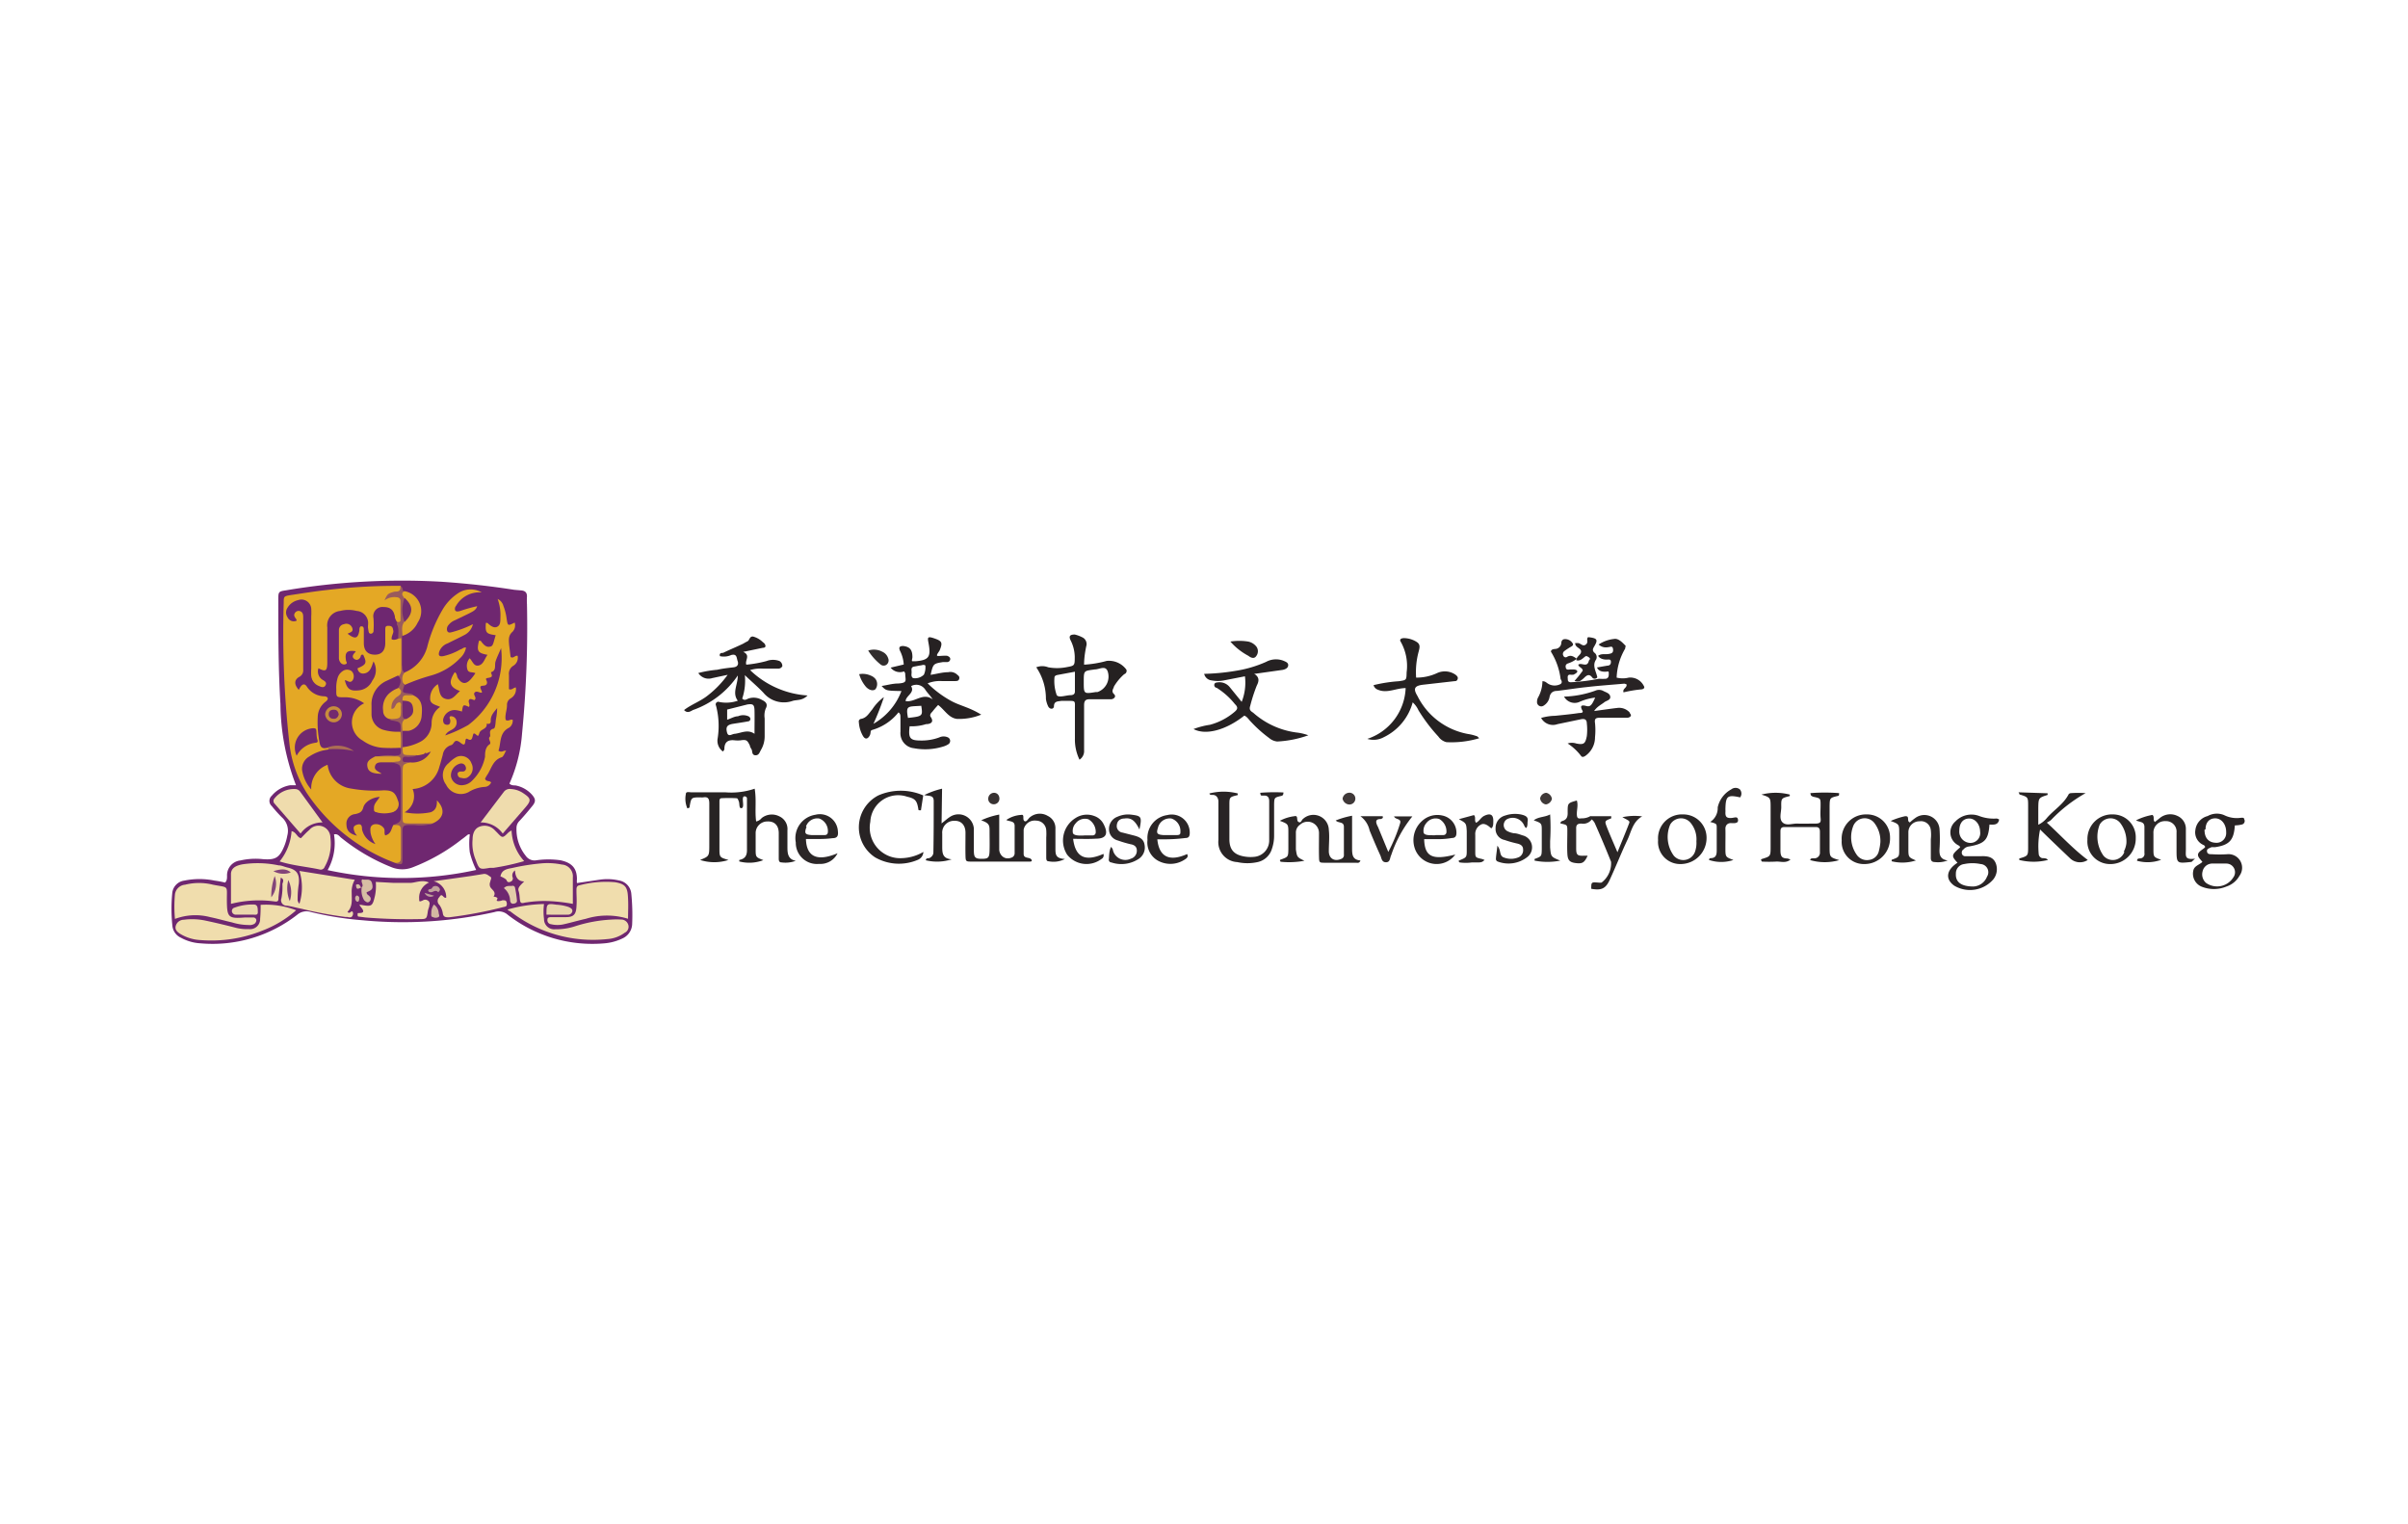 <svg id="ab465d0b-69cf-4d87-a2dc-ed3918b2de4f" data-name="Layer 1" xmlns="http://www.w3.org/2000/svg" viewBox="0 0 147 93"><defs><style>.a1fbf960-f2a6-46ca-8690-0f2e20e06a2e{fill:#6f2770;}.bfcddedc-f5d9-4edb-8d45-f5952b149a29{fill:#262122;}.a1c872ce-a530-469b-bafb-79221939e7e5{fill:#272324;}.ffd34cac-f8da-494c-8c0b-8cc2dc46f198{fill:#252121;}.eb959e81-d2fe-4a28-af80-7f1e69207027{fill:#272323;}.a969e6e8-b6d8-45d0-a867-28f895d426b6{fill:#252122;}.fcfec314-514e-4bce-9345-d5a58e67abe8{fill:#282324;}.ae1491e8-70f6-4307-a435-4ca5b6bd1f9a{fill:#262223;}.fd5e2fea-aa35-49f6-9a75-1fc3c61dc093{fill:#2a2626;}.a6599893-3a2c-4631-9f23-9700d2d20509{fill:#272223;}.e2bcd82d-f024-43a5-9421-9c14a6fbb398{fill:#292425;}.b093a2dc-682f-4c34-9efb-e05cfd514bf4{fill:#2b2727;}.eeffc06f-5e7e-4fd2-b559-f69eb2f8fefb{fill:#2b2627;}.b9c3b119-3b31-4a04-b427-af35358d35ed{fill:#2a2525;}.fa204f62-0c31-47db-9f82-e2922e6570fd{fill:#292525;}.b5c2e8da-3d47-473c-90b1-cda54875b9aa{fill:#2a2526;}.b75b7e03-0843-4f2b-8ef4-2c2622266ff1{fill:#2a2627;}.fd03f974-0fcb-4f17-9707-2a3755c03d08{fill:#2d2829;}.ff3b97d7-7810-4985-ad48-6c5ed5a58880{fill:#2c2727;}.b15caaa6-e72e-4a0c-96cf-df3b2209e30f{fill:#2e2929;}.b6a31a6a-4327-4356-a9bd-4d96a2ac16ad{fill:#2c2829;}.ff92a441-0076-46ee-b6a2-2e2a895419c2{fill:#2d2a2a;}.e691a182-265f-4a13-b2db-e3cbe62d0e00{fill:#312d2d;}.b3812902-3ed6-46fb-a386-87504f27d132{fill:#2d2728;}.a1c7c6b4-110c-45bc-ae62-7d197d9fa342{fill:#3f3838;}.a86075c9-17c9-4714-a9ca-3406edc8818a{fill:#3f3938;}.bc099b62-b844-41a9-845f-677f33fd32f7{fill:#383232;}.e243f7ae-0218-49a6-a32d-b1c74685e2fb{fill:#e4a825;}.ecaae553-061c-4af0-9ead-54b5f6f1c6b5{fill:#f0ddad;}.b64194c3-c194-40f8-a9fc-3771706e6f12{fill:#e4a725;}.a4f41013-4904-4d7f-81b8-632a5c6d41b6{fill:#efddad;}.fdb792b0-88de-4ed4-bd6a-38f9cf057bf3{fill:#efdcad;}.a45df8f0-ccc3-453a-ab5f-81c2b7682d75{fill:#9a5b5d;}.aff67a8f-0190-4077-a2a7-26c56e02c6a3{fill:#e2a627;}.a92212af-0967-4ecf-a820-6743ea94e793{fill:#e0a428;}.a040bedc-0746-444e-b2ec-f62e714be656{fill:#e9d5ab;}.f3092a15-0d68-417d-b39a-bf2b55344a76{fill:#ebd7ac;}.bf48b690-473a-4c67-a01e-a53377fe3598{fill:#d7bea4;}.aa7a421f-4330-4dff-b5b1-144ac0432b69{fill:#e3cda9;}.e16b0b07-fa6a-4386-a3f3-38d0a28d52df{fill:#d4b7a2;}.b6d16d83-8208-452f-abb9-dc118177ee68{fill:#c2a39c;}.b24ef076-2e5e-4c7e-a7f1-9f006b31aa62{fill:#be9e9a;}.b4dbaade-8330-48e4-8662-5427f80d3024{fill:#d0b5a2;}.acdabfbb-8dbc-473d-8210-be05fa84c333{fill:#6e2770;}.add462b3-f315-4462-99a0-577947f7d5c0{fill:#71296f;}.fb1c87a8-2139-422b-81d9-b54576e7ddfb{fill:#ac6e54;}.ade736ec-ee33-4f75-8907-d56da93910b2{fill:#70286f;}.e07e1087-9b78-4c20-9289-e68bb936303a{fill:#722a6e;}.e07ad6ff-8a9e-48e2-9fb4-7ebe28b33f7f{fill:#7c3d77;}.f80dbf02-4948-4035-bad1-7b43c2936fc3{fill:#834479;}.ab927352-4e1c-497a-8b98-0b4d1f70c09c{fill:#83467a;}.aafc8485-9e0a-4aac-83d9-483555d9b4f1{fill:#6e276f;}.b473fc2c-0ef3-4814-b113-7daf609ba96d{fill:#e1a528;}.bacc49b5-401e-4542-a7f3-7f011462c07b{fill:#dfa22a;}.a6906eeb-076a-4b86-8dfd-18b8dade78a7{fill:#712a6f;}.a29929c4-734b-4c2e-a00b-5f009fb991b2{fill:#722c6e;}.ee6c33eb-58cd-42a7-ac40-452ebb5b6504{fill:#c88c3c;}.baad9bc4-4e18-4a45-83c2-92337a4a506c{fill:#732a6e;}</style></defs><path class="a1fbf960-f2a6-46ca-8690-0f2e20e06a2e" d="M38.54,54.56a.9.9,0,0,0-.76-.82,3.13,3.13,0,0,0-1.14-.05l-1.42.21a1,1,0,0,1,0-.23c0-.63-.26-1-1-1.16a5.24,5.24,0,0,0-1.48,0,.65.65,0,0,1-.65-.28,2.56,2.56,0,0,1-.56-1.68.6.6,0,0,1,.18-.44q.39-.42.75-.87c.26-.3.26-.46,0-.75a1.78,1.78,0,0,0-1-.55c-.11,0-.25,0-.36-.11a9.19,9.19,0,0,0,.77-3.06,66.89,66.89,0,0,0,.3-7.88,4,4,0,0,1,0-.49c0-.23-.11-.33-.32-.36L31.39,36c-1.47-.23-2.94-.39-4.41-.49a42.65,42.65,0,0,0-9.51.52c-.48.07-.48.09-.48.6,0,2.11,0,4.24.13,6.35a14.08,14.08,0,0,0,.95,4.95l-.36,0a1.85,1.85,0,0,0-1.12.64.42.42,0,0,0,0,.63,8,8,0,0,0,.62.69A1.1,1.1,0,0,1,17.54,51a3.26,3.26,0,0,1-.18.63c-.3.73-.54.87-1.32.81a4.14,4.14,0,0,0-1.36.08.91.91,0,0,0-.82.94c0,.14,0,.3-.12.41a6.06,6.06,0,0,0-.64-.12,4.61,4.61,0,0,0-1.85,0,.85.85,0,0,0-.73.72,9.73,9.73,0,0,0,0,2,.9.9,0,0,0,.53.77,2.81,2.81,0,0,0,1.2.34,8.4,8.4,0,0,0,5.9-1.75.86.86,0,0,1,.8-.17,19.88,19.88,0,0,0,3.18.51,25.69,25.69,0,0,0,8.06-.5.83.83,0,0,1,.8.16,8.4,8.4,0,0,0,5.9,1.75A3.13,3.13,0,0,0,38,57.28a1,1,0,0,0,.59-.85A13,13,0,0,0,38.54,54.56ZM20,53.11a3.33,3.33,0,0,0,.39-2.18c.24-.06.34.14.47.23a11.84,11.84,0,0,0,3.06,1.78,1.74,1.74,0,0,0,1.27,0,11.48,11.48,0,0,0,3-1.71c.13-.09.26-.2.39-.3l.1,0a4.47,4.47,0,0,0,0,1.1,5.34,5.34,0,0,0,.39,1.07A21.34,21.34,0,0,1,20,53.11Z"/><path class="bfcddedc-f5d9-4edb-8d45-f5952b149a29" d="M58.06,42.78a6.36,6.36,0,0,1-1.43-1.07,2,2,0,0,1,.85-.14l.82,0c.11,0,.23,0,.26-.15s-.08-.19-.16-.27a.61.61,0,0,0-.52-.12c-.34,0-.67.1-1.07.16.16-.68.16-.68.76-.78l.27,0a.19.19,0,0,0,.17-.18c0-.11-.08-.15-.16-.19s-.39,0-.58,0,.06-.25.1-.36c.18-.45.14-.55-.32-.71s-.43-.06-.36.32c.15.81,0,1-.78,1.07-.06,0-.14,0-.21,0s0-.16,0-.25c0-.44-.15-.63-.56-.68-.22,0-.29.08-.2.29a2.14,2.14,0,0,1,.23.84l-.8.19a.72.72,0,0,0,.82.23.52.52,0,0,1,.07.12c0,.43.18.58-.44.62-.33,0-.66.1-1,.15.27.29.27.29,1.21.31a3.9,3.9,0,0,1-1.71,2,15.7,15.7,0,0,0,.64-1.63,2.81,2.81,0,0,0-.71.75c-.2.23-.34.52-.69.58a.16.16,0,0,0-.13.2,1.91,1.91,0,0,0,.25.84c.13.22.28.2.4,0s0-.32.18-.37a3.16,3.16,0,0,0,1.59-1.07c.15.11.11.25.12.37,0,.27,0,.55,0,.82a.92.92,0,0,0,.82,1,3.71,3.71,0,0,0,1.78-.1,1.14,1.14,0,0,0,.3-.13.24.24,0,0,0,0-.43.62.62,0,0,0-.53,0,3.09,3.09,0,0,1-1.13.19c-.66,0-.77-.14-.68-.87a2.9,2.9,0,0,0,1-.13c.21,0,.54-.08.28-.45-.06-.1,0-.21.1-.3a5,5,0,0,1,.36-.42c.4.3.64.79,1.15.85a3.57,3.57,0,0,0,1.48-.26C59.18,43.17,58.58,43.07,58.06,42.78Zm-2.27-2.09.37-.07c.11,0,.21-.08.33,0a1.07,1.07,0,0,1-.09.56.77.77,0,0,1-.66.21c-.15-.1-.08-.26-.09-.4S55.62,40.73,55.79,40.69Zm-.36,3.13c-.15-.79,0-.68.81-.74C56.34,43.71,56.32,43.72,55.43,43.82Zm-.15-1c0-.36.59-.52.34-.94a.65.65,0,0,1,.88.24c.13.19.3.35.44.57C56.34,42.24,55.85,42.9,55.28,42.79Z"/><path class="bfcddedc-f5d9-4edb-8d45-f5952b149a29" d="M45.79,40.9a2.18,2.18,0,0,1,.77-.09l.93,0a.27.27,0,0,0,.27-.15c0-.13-.06-.24-.17-.31a1.11,1.11,0,0,0-.8,0,7.38,7.38,0,0,1-1.23.22c-.1-.27.28-.57-.19-.78l1.2-.25c.2,0,.19-.14.09-.27l-.13-.11a1.32,1.32,0,0,0-.57-.31c-.22,0-.19.23-.34.3s-.22.13-.34.18c-.38.18-.77.34-1.14.52-.08,0-.25,0-.19.2a1.09,1.09,0,0,0,.69-.07c.36-.09.32.18.39.37s0,.35-.24.38-.66.07-1,.15a6.88,6.88,0,0,0-1.16.2.74.74,0,0,0,.85.31l.94-.2a6.06,6.06,0,0,1-1.24,1.28c-.43.34-1,.54-1.42.87.2.22.39.08.54,0a5.49,5.49,0,0,0,2.74-2.11c0,.58-.36,1.06,0,1.54a2.16,2.16,0,0,1-1.12.08.16.16,0,0,0-.21.22,4.86,4.86,0,0,1,.1,2,.81.81,0,0,0,.32.8s.09-.09.09-.14c0-.46.24-.59.65-.54a1.88,1.88,0,0,0,.33,0c.38-.06.42,0,.58.32,0,.08.07.17.11.25s0,.33.22.34.26-.18.34-.32a1.62,1.62,0,0,0,.23-.83c0-.37,0-.73,0-1.1a1.17,1.17,0,0,1,.06-.59c.16-.29,0-.43-.23-.54a1,1,0,0,0-.83-.08c-.12.05-.23.14-.37,0a3.44,3.44,0,0,0,.16-1.43c.43.41.81.73,1.14,1.08a1.62,1.62,0,0,0,1.78.49c.27-.08.58,0,.91-.33A5.56,5.56,0,0,1,45.79,40.9ZM45.62,43c.34-.05.43,0,.44.36s0,.91,0,1.43c-.41-.29-.8-.05-1.2,0-.17,0-.4.23-.48-.09s0-.46.37-.52.61-.09.92-.15c.06,0,.13-.05.14-.14a.2.2,0,0,0-.12-.17.8.8,0,0,0-.64,0c-.21,0-.41.13-.66.21,0-.24,0-.42,0-.62Z"/><path class="a1c872ce-a530-469b-bafb-79221939e7e5" d="M57.48,50.26c.24-.19.36-.3.5-.39a.94.94,0,0,1,1.47.7c0,.43,0,.87,0,1.31s.06.54.47.54.48-.06.49-.51,0-.77,0-1.15,0-.51-.51-.69A4.55,4.55,0,0,1,61,49.72v1.13c0,.35,0,.7,0,1s.29.67.74.5a.28.28,0,0,0,.2-.29c0-.55,0-1.1,0-1.65,0-.32-.3-.25-.51-.36a1.8,1.8,0,0,1,.91-.31c.23-.05.06.27.19.37s.24-.15.35-.23a.94.94,0,0,1,1.08-.08.83.83,0,0,1,.47.8c0,.39,0,.77,0,1.16s0,.64.58.67a1.51,1.51,0,0,1-1,.14c-.14,0-.14-.14-.14-.25,0-.4,0-.8,0-1.21a3.09,3.09,0,0,0,0-.43.62.62,0,0,0-.61-.59.69.69,0,0,0-.77.55c0,.49,0,1,0,1.48,0,.31.36.18.47.34s-.13.13-.21.13h-3.4c-.39,0-.4,0-.41-.38s0-.92,0-1.38-.26-.75-.69-.73a.72.72,0,0,0-.73.78c0,.25,0,.51,0,.76,0,.41,0,.77.58.81a2.9,2.9,0,0,1-1.58.06c0-.13.11-.12.19-.13s.27-.15.27-.34C57,51,57,50,57,48.89c0-.37-.28-.29-.58-.36a5.12,5.12,0,0,1,1.09-.39Z"/><path class="ffd34cac-f8da-494c-8c0b-8cc2dc46f198" d="M68.76,40.87a1.32,1.32,0,0,0-1.2-.53,6.63,6.63,0,0,1-1.38.23c0-.41.06-.77.13-1.12a.45.45,0,0,0-.24-.55,2,2,0,0,0-.46-.17c-.27,0-.38.08-.26.34a2.32,2.32,0,0,1,.26,1c0,.58,0,.56-.54.66a3,3,0,0,1-1.08,0,1,1,0,0,0-.73,0,3.4,3.4,0,0,1,.59,1.93,1.53,1.53,0,0,0,.14.46c.1.19.33.18.35,0,0-.34.25-.3.45-.34l.44,0c.39,0,.4,0,.39.37,0,.64,0,1.27,0,1.92a2.81,2.81,0,0,0,.28,1.3.63.63,0,0,0,.28-.58q0-.6,0-1.2c0-.52,0-1,0-1.54,0-.25.07-.37.33-.37s.69,0,1,0c.11,0,.22,0,.33,0s.35-.14.16-.32S68,42,68,41.91a3.08,3.08,0,0,1,.63-.76A.21.21,0,0,0,68.76,40.87Zm-3.38,1.56h0c-.3,0-.74.18-.87,0a2.55,2.55,0,0,1-.14-1.06c0-.14.13-.16.23-.18L65.62,41V42.2C65.62,42.36,65.53,42.42,65.38,42.43ZM67,42.24l-.1,0c-.74.12-.74.12-.74-.61s0-.67.68-.77h0c.28,0,.66-.28.79.15A1,1,0,0,1,67,42.24Z"/><path class="ffd34cac-f8da-494c-8c0b-8cc2dc46f198" d="M90.3,45.06a5.91,5.91,0,0,1-2,.24.84.84,0,0,1-.49-.34,10.17,10.17,0,0,1-1.22-1.61,1.46,1.46,0,0,0-.35-.48A3.32,3.32,0,0,1,84.47,45a1.3,1.3,0,0,1-1,.1A3.41,3.41,0,0,0,85.81,42c-.59,0-1.13.34-1.69.1a.42.42,0,0,1-.27-.28,8.93,8.93,0,0,1,1.55-.24c.46-.07.46-.06.47-.54a3,3,0,0,0-.35-1.85c-.11-.16,0-.23.17-.24a1.47,1.47,0,0,1,.82.25c.21.15.15.35.1.55a4.75,4.75,0,0,0-.16,1.61,3,3,0,0,0,1.31-.29,1.14,1.14,0,0,1,1.09.11c.09.07.18.15.13.28s-.13.11-.22.12l-1.85.21c-.56.06-.66.23-.38.69a4.31,4.31,0,0,0,3.08,2.32,2.91,2.91,0,0,1,.58.15S90.24,45,90.3,45.06Z"/><path class="eb959e81-d2fe-4a28-af80-7f1e69207027" d="M46.07,48.14c.12.7,0,1.36.09,2a.59.59,0,0,0,.34-.21,1,1,0,0,1,1.08-.1.85.85,0,0,1,.49.85c0,.32,0,.65,0,1s0,.77.51.86a1.77,1.77,0,0,1-.87.1c-.18,0-.17-.16-.17-.29v-1c0-.16,0-.33,0-.49,0-.5-.28-.74-.7-.72a.71.71,0,0,0-.71.74c0,.31,0,.62,0,.93,0,.51,0,.51.47.69a2.39,2.39,0,0,1-1.47.08s0-.09,0-.09c.36-.07.48-.27.47-.65,0-.91,0-1.82,0-2.74,0-.12,0-.25,0-.38a.14.14,0,0,0-.16-.11c-.07,0-.08.07-.09.12a.37.37,0,0,0,0,.11c0,.17.07.47-.09.49s-.1-.28-.16-.42-.06-.19-.17-.19a8.42,8.42,0,0,0-.87,0c-.15,0-.14.14-.14.24,0,.37,0,.73,0,1.1v1.7c0,.57,0,.57.55.73a2.8,2.8,0,0,1-1.73,0c.56-.23.56-.23.56-.93s0-1.68,0-2.52c0-.28-.07-.42-.37-.37a.86.86,0,0,1-.16,0c-.57,0-.57,0-.67.55,0,.07,0,.09-.14.12a1.48,1.48,0,0,1-.09-.88c0-.16.21-.1.32-.1.7,0,1.39,0,2.08,0A4.43,4.43,0,0,0,46.07,48.14Z"/><path class="a969e6e8-b6d8-45d0-a867-28f895d426b6" d="M75.8,42.84A3.18,3.18,0,0,0,76,41.28l-1.28.25a2,2,0,0,1-.76,0,.52.52,0,0,1-.45-.4,13.29,13.29,0,0,0,1.9-.18,7.37,7.37,0,0,0,1.88-.55,1.26,1.26,0,0,1,1.06-.07c.13.06.3.11.29.28s-.18.25-.35.28l-1.63.23-.1,0c.3.2.33.4.16.73a10,10,0,0,0-.4,1.24c-.07.21,0,.3.18.41a4.94,4.94,0,0,0,2.64,1.21,3.1,3.1,0,0,1,.73.17,6.55,6.55,0,0,1-1.9.38.9.9,0,0,1-.49-.21,8,8,0,0,1-1.12-1c-.13-.13-.22-.3-.4-.37-1.11.88-2.35,1.22-3.1.82a4.69,4.69,0,0,1,1-.26,3.83,3.83,0,0,0,1.53-.81c.17-.15.19-.27,0-.45a4.45,4.45,0,0,0-1.12-1c-.08,0-.16-.09-.14-.2s.12-.12.21-.13a.8.8,0,0,1,.73.29Z"/><path class="fcfec314-514e-4bce-9345-d5a58e67abe8" d="M96.47,41.51a.45.45,0,0,1-.35,0s0,0,0,0A1.82,1.82,0,0,0,96.47,41.51Z"/><path class="fcfec314-514e-4bce-9345-d5a58e67abe8" d="M100.18,42.08a7.71,7.71,0,0,0-1.07.18c-.07-.24.21-.26.19-.48,0,0-.08-.05-.16-.05-.76.07-1.53.12-2.29.21-.59.06-1.19.16-1.79.23-.25,0-.42.11-.47.4a.77.77,0,0,1-.34.49.26.26,0,0,1-.42-.22.55.55,0,0,1,.06-.26,2.07,2.07,0,0,0,.27-1c.14,0,.2.05.27.1a.77.77,0,0,0,.84.07c.12-.09.06-.21,0-.3a4.08,4.08,0,0,0-.59-1.67c0-.15.17-.16.26-.17a.39.39,0,0,0,.37-.34c0-.12.05-.26.23-.26a.54.54,0,0,1,.46.25c.07.1,0,.16-.09.21s-.28.17-.41.27a.22.22,0,0,0-.06.29.15.15,0,0,0,.23.06c.24-.14.41,0,.59.12a1.76,1.76,0,0,1-.56.29c-.13.06-.14.15-.11.27s.15.11.26.09l.1,0c.13,0,.28,0,.33.09s-.12.18-.22.23a.8.8,0,0,1-.21,0c-.2,0-.14.19-.14.31s.11.17.23.15a11.73,11.73,0,0,0,1.67-.21,3.1,3.1,0,0,0,.43,0c.19-.05.17-.23.17-.36S98.13,41,98,41s-.4,0-.51-.26l.63-.11c.15,0,.23-.09.22-.25s-.14-.12-.24-.12-.4,0-.54-.23c.19-.15.42-.08.62-.11s.32-.07.29-.3-.18-.12-.29-.12a.66.66,0,0,1-.59-.16,2.1,2.1,0,0,1,.94-.34c.25-.05.49.19.68.39.06,0,0,.13,0,.2a3.76,3.76,0,0,0-.52,1.77,1.54,1.54,0,0,0,.74,0,.92.92,0,0,1,.92.51C100.44,42,100.3,42.08,100.18,42.08Z"/><path class="ae1491e8-70f6-4307-a435-4ca5b6bd1f9a" d="M110.52,48.41a11.36,11.36,0,0,1,1.75,0c0,.12,0,.16-.07.17-.5.12-.5.12-.51.63v2.47c0,.64,0,.64.59.82a3.19,3.19,0,0,1-1.77,0c0-.14.17-.1.27-.11a.34.34,0,0,0,.32-.37q0-.63,0-1.26c0-.18-.06-.28-.25-.28h-1.91c-.2,0-.25.09-.25.27,0,.39,0,.77,0,1.15s.09.49.42.5a.64.64,0,0,1,.19.07c-.3.24-.61.1-.88.12a8.34,8.34,0,0,1-.86,0c-.07-.1-.07-.14,0-.16.52-.16.53-.16.53-.73V49.32c0-.64,0-.64-.56-.82a3.44,3.44,0,0,1,1.73,0s0,.09,0,.09c-.52.13-.53.13-.52.67,0,.32-.15.72.08.94s.59.06.9.07.73,0,1.09,0,.35-.12.33-.36,0-.51,0-.77c0-.42,0-.41-.45-.51a.42.42,0,0,1-.13-.07S110.52,48.47,110.52,48.41Z"/><path class="eb959e81-d2fe-4a28-af80-7f1e69207027" d="M125,48.42c0,.07,0,.1,0,.1-.56.18-.56.18-.57.82v1a1.51,1.51,0,0,0,.54-.43c.43-.49,1-.82,1.32-1.44a.2.2,0,0,1,.14-.06,6.7,6.7,0,0,1,.89,0,9.07,9.07,0,0,0-2.12,1.65,1.46,1.46,0,0,1-.25.15c.88.81,1.62,1.62,2.5,2.28a.87.87,0,0,1-1.09-.11c-.6-.57-1.21-1.15-1.82-1.75a5,5,0,0,0-.08,1.53.29.29,0,0,0,.21.22c.12,0,.27,0,.35.11a3.6,3.6,0,0,1-1.75,0s0-.08,0-.09c.54-.16.54-.16.54-.73,0-.82,0-1.64,0-2.47,0-.55,0-.55-.53-.71,0,0,0-.06-.06-.13Z"/><path class="fd5e2fea-aa35-49f6-9a75-1fc3c61dc093" d="M79.63,52.54a5.1,5.1,0,0,1-1.45.06c-.06-.08-.06-.11,0-.13.46-.17.46-.17.47-.63v-1c0-.54,0-.54-.52-.74a2.51,2.51,0,0,1,.88-.28c.28-.07.1.26.26.35s.18-.12.28-.19a.94.94,0,0,1,1.57.67c.05.43,0,.87,0,1.31s.34.65.77.46a.24.24,0,0,0,.15-.26c0-.56,0-1.13,0-1.69,0-.34-.33-.21-.5-.39a5.16,5.16,0,0,1,1-.29c0,.67,0,1.3,0,1.94,0,.41,0,.75.51.79-.06.19-.19.14-.28.14-.62,0-1.25,0-1.87,0-.37,0-.37,0-.38-.4s0-.95,0-1.42a.69.69,0,0,0-1.16-.5.58.58,0,0,0-.25.51c0,.33,0,.66,0,1C79.18,52.32,79.18,52.32,79.63,52.54Z"/><path class="a6599893-3a2c-4631-9f23-9700d2d20509" d="M97.32,43.4c.52-.07,1-.14,1.42-.19a.87.87,0,0,1,.74.27c0,.06.1.12.08.2s-.12.12-.21.13l-.54,0H97.66c-.24,0-.33.06-.29.32a4.22,4.22,0,0,1,0,.87,1.38,1.38,0,0,1-.58,1.13c-.09.06-.2.12-.28,0a3.28,3.28,0,0,0-.81-.75.83.83,0,0,1,.52,0c.48.1.56,0,.65-.45a3.31,3.31,0,0,0,0-.77c0-.25-.14-.3-.35-.26-.48.1-1,.21-1.44.3a.82.82,0,0,1-1-.38,3.32,3.32,0,0,1,.86-.13c.49-.05,1-.1,1.46-.17.08,0,.29,0,.2-.15-.19-.34,0-.34.23-.28s.33,0,.55-.51a3.32,3.32,0,0,0-1,.28.74.74,0,0,1-.9-.34,6.16,6.16,0,0,0,1.9-.36.56.56,0,0,1,.47,0c.17.1.42.14.45.36s-.24.24-.37.35S97.47,43.14,97.32,43.4Z"/><path class="e2bcd82d-f024-43a5-9421-9c14a6fbb398" d="M120.18,51.67c1-.17,1.2-.41,1.27-1.34.22,0,.53.06.59-.31a.47.47,0,0,0-.15-.06,2.49,2.49,0,0,1-1.11-.17,1.35,1.35,0,0,0-1.41.35.88.88,0,0,0,.1,1.41c.07.05.17.07.19.17-.54.47-.55.52-.16.94-.69.44-.76,1-.2,1.4a1.88,1.88,0,0,0,2.38-.38,1,1,0,0,0,.15-1c-.16-.38-.5-.43-.87-.42H120a.21.21,0,0,1-.24-.18c0-.1,0-.16.1-.23A.5.5,0,0,1,120.18,51.67Zm-.27,1.07a2.43,2.43,0,0,1,1,0,.5.5,0,0,1,.39.77.94.94,0,0,1-.83.6c-.77,0-1.1-.29-1.07-.78A.57.57,0,0,1,119.91,52.74Zm-.3-2.05c0-.43.21-.71.57-.73s.69.31.7.8a.6.6,0,0,1-.6.69A.69.69,0,0,1,119.61,50.69Z"/><path class="fcfec314-514e-4bce-9345-d5a58e67abe8" d="M135,51.71c.06,0,.14,0,.22,0,.88-.13,1.15-.43,1.21-1.33a1.92,1.92,0,0,0,.41-.05A.22.22,0,0,0,137,50c0-.11-.14-.09-.23-.08a1.73,1.73,0,0,1-1-.17,1.15,1.15,0,0,0-1,.06,1,1,0,0,0-.75.85.84.84,0,0,0,.53.93s0,0,.06.08-.32.23-.41.42.14.37.25.52c-.22.2-.51.24-.56.55a.85.85,0,0,0,.49.95,2,2,0,0,0,1.54,0,1.41,1.41,0,0,0,.79-.65.83.83,0,0,0-.75-1.32,7.21,7.21,0,0,1-.93,0c-.14,0-.28,0-.3-.17S134.85,51.79,135,51.71Zm0,1,.5,0,.42,0a.53.53,0,0,1,.42.84,1.17,1.17,0,0,1-1.67.34.69.69,0,0,1-.21-.7A.6.6,0,0,1,134.94,52.72Zm-.36-2.08c0-.44.24-.69.61-.68s.66.37.65.86a.59.59,0,0,1-.65.63C134.8,51.42,134.57,51.11,134.58,50.64Z"/><path class="e2bcd82d-f024-43a5-9421-9c14a6fbb398" d="M78.35,48.37c0,.17-.07.2-.13.21-.42.1-.43.1-.44.52V51a2.44,2.44,0,0,1-.13.8,1.17,1.17,0,0,1-.88.82,2.88,2.88,0,0,1-1.24,0,1.22,1.22,0,0,1-1.15-1.35c0-.62,0-1.24,0-1.86,0-.17,0-.33,0-.49s-.09-.42-.38-.4c-.07,0-.15,0-.17-.09a3.49,3.49,0,0,1,1.73,0s0,.09,0,.1c-.5.12-.51.12-.51.61,0,.69,0,1.39,0,2.08s.33,1,1.07,1.08a2.16,2.16,0,0,0,.44,0,1,1,0,0,0,.92-1c0-.8,0-1.6,0-2.4,0-.22-.09-.35-.32-.34s-.19,0-.23-.17A11.35,11.35,0,0,1,78.35,48.37Z"/><path class="fcfec314-514e-4bce-9345-d5a58e67abe8" d="M56.37,52a.55.55,0,0,1-.36.49,2.92,2.92,0,0,1-2.59-.16,2.19,2.19,0,0,1,.2-3.78,3.43,3.43,0,0,1,2.74,0l-.14.91c-.13,0-.16,0-.16-.08-.08-.51-.19-.64-.68-.75a1.7,1.7,0,0,0-2.25,1.53,1.86,1.86,0,0,0,1.72,2.22A2.8,2.8,0,0,0,56.37,52Z"/><path class="fd5e2fea-aa35-49f6-9a75-1fc3c61dc093" d="M134,52.41c-.18.16-.2.2-.23.2-.9.1-.9.1-.9-.79,0-.33,0-.66,0-1a.64.64,0,0,0-.67-.7.7.7,0,0,0-.74.75c0,.31,0,.62,0,.93,0,.51,0,.51.47.68a2.4,2.4,0,0,1-1.47.06c0-.17.14-.13.23-.15a.27.27,0,0,0,.22-.32c0-.53,0-1.06,0-1.59,0-.36-.3-.28-.51-.41a3.65,3.65,0,0,1,1-.33c.15.13,0,.31.15.43l.29-.23a1,1,0,0,1,1.08-.14.86.86,0,0,1,.52.83c0,.4,0,.8,0,1.2S133.34,52.5,134,52.41Z"/><path class="b093a2dc-682f-4c34-9efb-e05cfd514bf4" d="M118.9,52.52a1.63,1.63,0,0,1-.77.1c-.19,0-.26-.08-.26-.25,0-.39,0-.77,0-1.15a2.41,2.41,0,0,0,0-.54.6.6,0,0,0-.69-.55.67.67,0,0,0-.68.64c0,.33,0,.66,0,1,0,.55,0,.55.46.75a2.7,2.7,0,0,1-1.48.05s0-.08,0-.09c.46-.17.46-.17.46-.63s0-.7,0-1c0-.54,0-.54-.52-.74a4.32,4.32,0,0,1,.88-.29c.11,0,.17,0,.18.14s0,.18.11.24a3,3,0,0,1,.33-.27.93.93,0,0,1,1.48.65,8.84,8.84,0,0,1,0,1.26C118.39,52.15,118.42,52.45,118.9,52.52Z"/><path class="eeffc06f-5e7e-4fd2-b559-f69eb2f8fefb" d="M113.94,49.71a1.48,1.48,0,0,0-1.51,1.59,1.35,1.35,0,0,0,1.38,1.44,1.56,1.56,0,0,0,1.57-1.62A1.4,1.4,0,0,0,113.94,49.71Zm.76,2.23a.7.7,0,0,1-.61.55.76.76,0,0,1-.76-.34,1.86,1.86,0,0,1-.18-1.77.75.75,0,0,1,1.27-.15,1.8,1.8,0,0,1,.37,1.19A3.16,3.16,0,0,1,114.7,51.94Z"/><path class="fd5e2fea-aa35-49f6-9a75-1fc3c61dc093" d="M129,49.71a1.5,1.5,0,0,0-1.57,1.54,1.38,1.38,0,0,0,1.34,1.49,1.55,1.55,0,0,0,1.61-1.58A1.39,1.39,0,0,0,129,49.71Zm.69,2.28a.75.75,0,0,1-1.28.24,2,2,0,0,1-.23-1.9.76.76,0,0,1,1.25-.1,1.85,1.85,0,0,1,.38,1.23A1.43,1.43,0,0,1,129.64,52Z"/><path class="b9c3b119-3b31-4a04-b427-af35358d35ed" d="M97.08,49.82h1.28c0,.07,0,.12,0,.13-.41.16-.41.16-.26.55s.39.93.64,1.52c.27-.67.5-1.21.71-1.76.06-.15,0-.16-.41-.38a3.54,3.54,0,0,1,1.21-.05c-.6.33-.68,1-.92,1.47-.37.79-.69,1.6-1.06,2.4-.25.55-.52.66-1.13.55,0-.41,0-.41.42-.38a.71.71,0,0,0,.21,0,1.48,1.48,0,0,0,.58-1.27c-.32-.8-.65-1.58-1-2.37a.83.83,0,0,0-.17-.21A.14.14,0,0,1,97.08,49.82Z"/><path class="fa204f62-0c31-47db-9f82-e2922e6570fd" d="M102.75,49.71a1.46,1.46,0,0,0-1.53,1.57,1.35,1.35,0,0,0,1.36,1.46,1.59,1.59,0,0,0,1.6-1.6A1.42,1.42,0,0,0,102.75,49.71Zm.72,2.29a.76.76,0,0,1-1.29.23,1.93,1.93,0,0,1-.22-1.9.76.76,0,0,1,1.25-.1,1.57,1.57,0,0,1,.35,1.12A1.6,1.6,0,0,1,103.47,52Z"/><path class="eeffc06f-5e7e-4fd2-b559-f69eb2f8fefb" d="M88.63,51.15c.24,0,.29-.15.28-.37a1.07,1.07,0,0,0-.85-1,1.38,1.38,0,0,0-1.26.34,1.57,1.57,0,0,0-.4,1.75,1.41,1.41,0,0,0,2.44.29c-1.4.36-1.87.13-1.9-.94h.93A4.87,4.87,0,0,0,88.63,51.15Zm-1-.17a1.62,1.62,0,0,1-.22,0c-.18,0-.43,0-.5-.14a.72.72,0,0,1,.17-.61.71.71,0,0,1,.78-.24.87.87,0,0,1,.44.81.18.18,0,0,1-.18.17h-.49Z"/><path class="eeffc06f-5e7e-4fd2-b559-f69eb2f8fefb" d="M49.2,51.21h.87a6.47,6.47,0,0,0,.76-.05c.31,0,.35-.18.32-.43a1.1,1.1,0,0,0-1.37-1,1.44,1.44,0,0,0-1.2,1.69A1.29,1.29,0,0,0,50,52.73a1.16,1.16,0,0,0,1.13-.65C49.88,52.61,49.23,52.29,49.2,51.21Zm0-.75a.73.73,0,0,1,.81-.5.81.81,0,0,1,.53.8c0,.13-.06.21-.19.21h-.82C49.14,50.94,49.09,50.86,49.24,50.46Z"/><path class="eeffc06f-5e7e-4fd2-b559-f69eb2f8fefb" d="M66.91,51.19c.63,0,.76-.31.46-.89a1,1,0,0,0-.56-.49,1.27,1.27,0,0,0-1.15.12,1.61,1.61,0,0,0-.52,2.23,1.51,1.51,0,0,0,2.1.27.25.25,0,0,0,.12-.31c-1.11.49-1.71.21-1.85-.92C66,51.2,66.46,51.22,66.91,51.19ZM66,51c-.17,0-.42,0-.5-.14a.68.68,0,0,1,.17-.61.71.71,0,0,1,.78-.24.89.89,0,0,1,.44.81.18.18,0,0,1-.18.17h-.49A1.62,1.62,0,0,1,66,51Z"/><path class="b5c2e8da-3d47-473c-90b1-cda54875b9aa" d="M72.37,51.15c.21,0,.26-.12.26-.32a1.1,1.1,0,0,0-1.37-1.08,1.41,1.41,0,0,0-1.21,1.52,1.27,1.27,0,0,0,.71,1.3,1.58,1.58,0,0,0,1.6-.13c.11-.07.19-.16.11-.31-1.08.48-1.71.18-1.82-.9H71A10.33,10.33,0,0,0,72.37,51.15Zm-1.68-.63a.74.74,0,0,1,.82-.56.8.8,0,0,1,.55.79c0,.13,0,.21-.18.22H71C70.63,50.94,70.58,50.86,70.69,50.52Z"/><path class="b75b7e03-0843-4f2b-8ef4-2c2622266ff1" d="M106.23,48.67c-.78-.17-.88-.09-.9.72a1.61,1.61,0,0,1,0,.22c0,.23.07.32.31.32s.43-.14.46.11-.28.2-.45.2-.33.12-.32.36,0,.77,0,1.15c0,.56,0,.56.49.74a2.33,2.33,0,0,1-1.49,0,.1.1,0,0,1,.09-.11c.33,0,.38-.2.38-.47,0-.46,0-.92,0-1.37,0-.26,0-.26-.4-.37a1,1,0,0,0,.46-.89,1.65,1.65,0,0,1,.83-1.1.42.42,0,0,1,.52,0A.39.39,0,0,1,106.23,48.67Z"/><path class="fd03f974-0fcb-4f17-9707-2a3755c03d08" d="M69.56,50.63c-.28-.57-.52-.73-.92-.67-.23,0-.43.12-.46.39a.4.4,0,0,0,.35.47l.74.19c.29.08.55.21.6.55a.83.83,0,0,1-.35.86,1.92,1.92,0,0,1-1.68.22c-.1,0-.17-.1-.15-.2s0-.51.14-.75a1,1,0,0,1,.1.15.78.78,0,0,0,1.11.57.5.5,0,0,0,.36-.49c0-.24-.15-.35-.38-.39a7,7,0,0,1-.78-.23.71.71,0,0,1-.54-.69.79.79,0,0,1,.52-.76,1.58,1.58,0,0,1,.8-.13C69.69,49.8,69.72,49.84,69.56,50.63Z"/><path class="ff3b97d7-7810-4985-ad48-6c5ed5a58880" d="M91.41,51.62c.23.28.11.54.33.69a1.19,1.19,0,0,0,1,0,.47.47,0,0,0,.24-.46c0-.22-.15-.31-.35-.36a6.94,6.94,0,0,1-.78-.22.68.68,0,0,1-.55-.72.78.78,0,0,1,.58-.77,1.87,1.87,0,0,1,1-.06c.27.07.44.15.37.46,0,.11,0,.22-.05.32s-.13-.06-.17-.15A.76.76,0,0,0,92,50a.42.42,0,0,0,0,.72,1.3,1.3,0,0,0,.42.14c.17,0,.35.07.53.13a.75.75,0,0,1,.29,1.32,1.86,1.86,0,0,1-1.8.28.17.17,0,0,1-.12-.16C91.33,52.21,91.37,52,91.41,51.62Z"/><path class="b15caaa6-e72e-4a0c-96cf-df3b2209e30f" d="M97.08,49.82l.1.18a.64.64,0,0,1-.64.27c-.23,0-.33.07-.32.31,0,.4,0,.8,0,1.2s.07.47.48.45l.22,0c-.2.43-.32.5-.73.45s-.49-.21-.51-.6,0-.88,0-1.32,0-.4-.42-.5c0-.1.06-.13.12-.15.28-.08.33-.28.32-.54,0-.55,0-.55.56-.71.09.28,0,.54,0,.81s.07.31.28.28A1.06,1.06,0,0,0,97.08,49.82Z"/><path class="ff3b97d7-7810-4985-ad48-6c5ed5a58880" d="M84.42,49.92s-.08.07-.13.07c-.31,0-.32.15-.22.38a.93.93,0,0,0,.05.1L84.75,52a9.86,9.86,0,0,0,.72-1.74c.1-.32-.28-.21-.37-.43h1.12a7.54,7.54,0,0,0-1.29,2.36c-.09.17-.05.44-.32.44s-.27-.26-.35-.43c-.23-.5-.44-1-.65-1.51a1.47,1.47,0,0,0-.56-.87h1.36Z"/><path class="b6a31a6a-4327-4356-a9bd-4d96a2ac16ad" d="M89.06,50l.92-.25c.14.14,0,.33.13.47.2-.1.29-.32.49-.42.39-.19.58-.08.56.36,0,.12,0,.25-.07.35s-.09,0-.11,0-.31-.32-.57-.18a.64.64,0,0,0-.35.63q0,.49,0,1c0,.38,0,.38.41.47l.16.06c-.18.16-.18.16-.77.15a2.72,2.72,0,0,1-.76,0c-.07-.07-.07-.11,0-.13.44-.18.44-.18.44-.65V50.73C89.51,50.25,89.51,50.25,89.06,50Z"/><path class="fcfec314-514e-4bce-9345-d5a58e67abe8" d="M97.44,40.25c-.26.37,0,.73.07,1.09a.19.19,0,0,1-.32,0c-.15-.19-.28-.16-.45,0a1.52,1.52,0,0,1-.27.22.45.45,0,0,1-.35,0s0,0,0,0l.25-.29.25-.33c0-.18-.25-.21-.27-.37.2-.15.53.2.64-.22,0-.07.16-.12,0-.23s-.18-.08-.28,0-.27.25-.48.18c0-.24.3-.33.29-.54s-.37-.23-.36-.51h.16c.17,0,.3.24.49.09s0-.32.14-.45c.56.06.62.15.37.57-.09.15-.12.24,0,.37A.33.33,0,0,1,97.44,40.25Z"/><path class="ff92a441-0076-46ee-b6a2-2e2a895419c2" d="M95.25,52.53a4,4,0,0,1-1.57,0s0-.08,0-.1c.43-.16.43-.16.44-.59V50.72c0-.47,0-.47-.49-.65.3-.23.67-.18,1-.36a12.94,12.94,0,0,1,0,1.63c0,.13,0,.26,0,.38C94.68,52.3,94.68,52.3,95.25,52.53Z"/><path class="b5c2e8da-3d47-473c-90b1-cda54875b9aa" d="M75.11,39.16a3.42,3.42,0,0,1,1.09,0,.86.86,0,0,1,.5.31.48.48,0,0,1,0,.56c-.13.21-.34.12-.49,0A3.86,3.86,0,0,1,75.11,39.16Z"/><path class="e691a182-265f-4a13-b2db-e3cbe62d0e00" d="M53,39.71a1.08,1.08,0,0,1,.86.07.65.65,0,0,1,.36.4.33.33,0,0,1-.1.39.29.29,0,0,1-.35,0A3.43,3.43,0,0,1,53,39.71Z"/><path class="b3812902-3ed6-46fb-a386-87504f27d132" d="M52.45,41.15a1.19,1.19,0,0,1,.69.08.7.7,0,0,1,.31.22.53.53,0,0,1,0,.61c-.13.13-.38.08-.58-.13A2.07,2.07,0,0,1,52.45,41.15Z"/><path class="a1c7c6b4-110c-45bc-ae62-7d197d9fa342" d="M82.32,48.39a.36.36,0,1,1,0,.71.44.44,0,0,1-.36-.35A.42.42,0,0,1,82.32,48.39Z"/><path class="a86075c9-17c9-4714-a9ca-3406edc8818a" d="M94.74,48.76a.44.44,0,0,1-.37.34.42.42,0,0,1-.35-.37.41.41,0,0,1,.37-.34A.44.44,0,0,1,94.74,48.76Z"/><path class="bc099b62-b844-41a9-845f-677f33fd32f7" d="M60.68,48.39c.2,0,.34.16.33.38a.34.34,0,0,1-.36.32.33.33,0,0,1-.32-.37A.36.36,0,0,1,60.68,48.39Z"/><path class="e243f7ae-0218-49a6-a32d-b1c74685e2fb" d="M24.12,52.67a11.17,11.17,0,0,1-5.4-4.28,7.09,7.09,0,0,1-1.06-3.08,60.59,60.59,0,0,1-.34-8.52c0-.38,0-.4.44-.47.74-.11,1.48-.23,2.22-.31a35.31,35.31,0,0,1,4.48-.25c.11.44-.26.42-.53.53.43,0,.67.11.67.56a5.48,5.48,0,0,1,0,.81c0,.2-.07.42-.37.3a1.46,1.46,0,0,1-.18-.45.46.46,0,0,0-.53-.29.44.44,0,0,0-.4.39c-.05.24,0,.48-.05.71s-.08.43-.33.44-.24-.23-.27-.41a1.17,1.17,0,0,0-1.89-.76.89.89,0,0,0-.34.77c0,.64,0,1.28,0,1.92,0,.23,0,.51-.23.63s-.25.25-.1.45.27.4,0,.58a.5.5,0,0,1-.65-.12,1.18,1.18,0,0,1-.32-1c0-1,0-2,0-3a3.2,3.2,0,0,0,0-.44c0-.48-.2-.65-.58-.61s-.61.34-.51.92c.11-.31.2-.58.52-.49s.32.36.33.62c0,1,0,1.94,0,2.91,0,.37-.26.58-.48.91.7,0,1,.6,1.67.71.32,0,.22.36.05.56a2.46,2.46,0,0,0-.24,2.25c0,.15.15.24.28.32a.27.27,0,0,1,.12.2c-.1.17-.29.19-.46.25-1,.33-1.22.71-.8,1.79a1.75,1.75,0,0,1,.64-1c.24-.16.49-.23.63.11.4,1,1.31,1.11,2.21,1.21.39,0,.8,0,1.2,0a.92.92,0,0,1,.89.75.6.6,0,0,1-.3.74,1.19,1.19,0,0,1-1.25,0c-.16-.14-.18-.27-.05-.76a.65.65,0,0,0-.41.34,1.19,1.19,0,0,1-.73.67c-.44.17-.38.51-.15.91,0-.26,0-.47.31-.51s.35.16.43.34a1.91,1.91,0,0,0,.36.59c-.16-.35-.26-.7.13-.93s.65.14.9.38c.19-.15.24-.45.54-.42s.34.15.33.39c0,.58,0,1.16,0,1.73C24.52,52.65,24.41,52.77,24.12,52.67Z"/><path class="e243f7ae-0218-49a6-a32d-b1c74685e2fb" d="M24.57,45.61a3.08,3.08,0,0,0,1-.29,1.3,1.3,0,0,0,.78-1.17,1.17,1.17,0,0,1,.52-1c-.28-.14-.64-.17-.61-.55a1,1,0,0,1,.47-.84c.11.37.07.79.48.9s.59-.25.87-.48c-.64-.24-.72-.53-.32-1.15.15.08.12.25.19.36.24.37.49.4.79.07a3,3,0,0,0,.28-.37c-.17-.09-.41,0-.48-.21a.71.71,0,0,1,.13-.7c.18.17.25.51.55.44s.36-.41.54-.65c-.6-.11-.67-.23-.52-.86,0,0,.08,0,.1,0s.23.39.5.37.24-.12.42-.71c-.59-.08-.64-.15-.6-.75,0,0,.07,0,.09,0s.31.35.57.25.22-.4.23-.62a2.91,2.91,0,0,0-.17-1.09.66.66,0,0,1,.35.42,3.24,3.24,0,0,1,.2.8c.07.43.07.43.49.22a.57.57,0,0,1-.13.56c-.27.23-.23.51-.21.8l.09.74c.17.12.26-.11.43-.07a.57.57,0,0,1-.27.61.57.57,0,0,0-.26.56c0,.29,0,.57,0,.86.16.09.27-.09.42-.1a.64.64,0,0,1-.32.67.45.45,0,0,0-.22.41c0,.31-.14.6-.08.9.17.12.29-.07.43,0a.47.47,0,0,1,0,.09.52.52,0,0,1-.21.38c-.63.31-.49.93-.66,1.41.18.13.29,0,.41,0s0,.07,0,.09-.12.28-.21.31c-.55.17-.63.71-.9,1.1-.05.07-.09.16-.12.21.07.21.29.1.37.23a.44.44,0,0,1-.38.27,2.11,2.11,0,0,0-1,.32,1,1,0,0,1-1.37-.46.94.94,0,0,1,.17-1.32,1.92,1.92,0,0,1,.48-.37.67.67,0,0,1,.9.39.65.65,0,0,1-.29.89.51.51,0,0,1-.32,0c-.11,0-.21-.06-.23-.2s.06-.16.16-.19l.16,0c.12,0,.23-.12.17-.28a.28.28,0,0,0-.35-.2.75.75,0,0,0-.55.78.66.66,0,0,0,.76.53.88.88,0,0,0,.53-.27,2.76,2.76,0,0,0,.79-1.46c0-.23,0-.57.28-.76.14-.09-.12-.33,0-.44s-.13-.41.22-.51c.15,0,.13-.39.17-.6a3.51,3.51,0,0,0,.07-.66c-.18.23-.41.44-.39.78,0,.19-.11.2-.25.17.05.34-.36.32-.44.56s-.08.21-.23.09-.15,0-.18.1-.05.34-.31.19,0,.58-.42.24-.39.09-.59.13a.72.72,0,0,0-.51.59c-.07.25-.13.49-.21.74a1.79,1.79,0,0,1-1.63,1.35,1.13,1.13,0,0,1-.49,1.42,4,4,0,0,0,1.58,0c.33-.11.41-.39.39-.73.56.57.42,1.14-.31,1.43-.53.07-1.06,0-1.58,0-.32,0-.44-.15-.43-.42,0-1-.05-1.93,0-2.89a.52.52,0,0,1,.4-.52c.42-.14.92-.06,1.22-.43.08-.06,0-.12,0-.07s0,0,0,0c-.2.23-.49.19-.75.21a2,2,0,0,1-.49,0C24.48,46.11,24.37,45.92,24.57,45.61Z"/><path class="ecaae553-061c-4af0-9ead-54b5f6f1c6b5" d="M17.14,53.57c-.05.42-.1.81-.14,1.21,0,.17,0,.28-.25.24a7,7,0,0,0-2.65.15c0-.62,0-1.21,0-1.81,0-.4.34-.53.68-.6a6.2,6.2,0,0,1,2.23.06c.18,0,.35.09.53.13.57.13.76.38.7,1a5.7,5.7,0,0,0-.07.92.35.35,0,0,0,.11.29,3.38,3.38,0,0,0,0-2l3.38.54a1.43,1.43,0,0,0-.19.8c0,.4.07.84-.26,1.16.16.17.22-.12.32,0a.25.25,0,0,1,0,.21c-.06.16-.2.13-.33.1l-.11,0a24.31,24.31,0,0,1-2.68-.5c-.31-.06-.61-.15-.91-.19a.33.33,0,0,1-.32-.45,3.69,3.69,0,0,0,.06-.88C17.31,53.76,17.33,53.66,17.14,53.57Z"/><path class="b64194c3-c194-40f8-a9fc-3771706e6f12" d="M24.69,41.05a2.35,2.35,0,0,0,1.41-1.64,8.74,8.74,0,0,1,.9-2.17,3,3,0,0,1,.92-1,1.37,1.37,0,0,1,1.49-.08,1.64,1.64,0,0,0-1.57.82.28.28,0,0,0-.06.26c.06.12.19.08.29.06A9.16,9.16,0,0,1,29.13,37c-.07.25-.29.33-.47.43l-.89.43a.93.93,0,0,0-.39.29.37.37,0,0,0-.08.36c.07.15.22.09.34.06a6.81,6.81,0,0,0,1.23-.47,1,1,0,0,1-.54.67c-.34.18-.69.34-1,.5a.84.84,0,0,0-.52.52c-.06.21,0,.3.25.26a3.73,3.73,0,0,0,1.06-.42c.09,0,.17-.14.33-.1a1.17,1.17,0,0,1-.36.64,3.93,3.93,0,0,1-1.77,1.06,11.73,11.73,0,0,0-1.6.57C24.34,41.52,24.34,41.38,24.69,41.05Z"/><path class="ecaae553-061c-4af0-9ead-54b5f6f1c6b5" d="M32,53.8c-.38,0-.54-.26-.56-.67a.36.36,0,0,0-.13.46c0,.15-.07.2-.17.24s-.18,0-.21-.09-.24-.19-.38-.25c.08-.4.39-.45.72-.51a13.13,13.13,0,0,1,1.88-.29,4.43,4.43,0,0,1,1.15.08.72.72,0,0,1,.67.79c0,.52,0,1,0,1.61A10.56,10.56,0,0,0,33.51,55a7,7,0,0,0-1.37.08c-.11,0-.27.09-.35,0s-.05-.47-.13-.69S31.81,54,32,53.8Z"/><path class="ecaae553-061c-4af0-9ead-54b5f6f1c6b5" d="M27.24,54.79a1,1,0,0,0-.77-1l2.27-.32.81-.13c.18,0,.26.1.38.17s0,.22,0,.31a.39.39,0,0,0,0,.32c.1.18.39.3.2.59,0,0,.14,0,.22.07s-.14.19.06.2a.58.58,0,0,0,.26-.05c.1,0,.19,0,.23.06s.07.22,0,.3a.38.38,0,0,1-.15.05,25.37,25.37,0,0,1-3.33.63c-.21,0-.36,0-.39-.26a1.16,1.16,0,0,0-.21-.5.32.32,0,0,1,0-.47C27,54.45,27.05,54.86,27.24,54.79Z"/><path class="ecaae553-061c-4af0-9ead-54b5f6f1c6b5" d="M26.19,53.87a1,1,0,0,0-.6,1c0,.16,0,.19.22.09a.27.27,0,0,1,.3,0,.22.22,0,0,1,.1.28c0,.12-.07.24-.09.37-.07.48-.07.49-.53.49A32.64,32.64,0,0,1,22.31,56l-.38-.05c-.05,0-.1,0-.1-.11s0-.11.09-.11c.39,0,.25-.19.11-.37a.6.6,0,0,1-.09-.13s.07,0,.1,0c.66.12.7.09.85-.55a2.91,2.91,0,0,0,.05-.85l1.1.06c.35,0,.7,0,1,0S25.78,53.67,26.19,53.87Z"/><path class="ecaae553-061c-4af0-9ead-54b5f6f1c6b5" d="M38.34,56.08a4.33,4.33,0,0,0-2.57,0c-.45.1-.89.23-1.33.33a1.71,1.71,0,0,1-.81,0,.24.24,0,0,1-.21-.28c0-.14.13-.15.24-.15.3,0,.59,0,.88,0,.47,0,.62-.16.65-.62s0-.66,0-1c0-.16,0-.3.21-.33a6.29,6.29,0,0,1,2.16-.18c.56.1.73.26.77.82S38.34,55.63,38.34,56.08Z"/><path class="ecaae553-061c-4af0-9ead-54b5f6f1c6b5" d="M10.68,56.09a8.28,8.28,0,0,1,0-1.5A.68.68,0,0,1,11.3,54,3.53,3.53,0,0,1,13,54c1,.2.84,0,.85,1s.1,1.08,1.11,1h.49a.19.19,0,0,1,.2.15.29.29,0,0,1-.12.24.59.59,0,0,1-.37.07,3.51,3.51,0,0,1-1-.16c-.45-.1-.88-.23-1.33-.32A3.54,3.54,0,0,0,10.68,56.09Z"/><path class="a4f41013-4904-4d7f-81b8-632a5c6d41b6" d="M31,55.51a8.82,8.82,0,0,1,2.21-.33,3.54,3.54,0,0,0,0,.91.62.62,0,0,0,.68.63,3.74,3.74,0,0,0,1.24-.19,8.63,8.63,0,0,1,2.19-.4,4.87,4.87,0,0,1,.66,0,.45.45,0,0,1,.38.34.4.4,0,0,1-.22.46,2,2,0,0,1-1.07.39,8.21,8.21,0,0,1-5.94-1.71S31,55.59,31,55.51Z"/><path class="ecaae553-061c-4af0-9ead-54b5f6f1c6b5" d="M15.91,55.23a5.13,5.13,0,0,1,2.17.33A6.77,6.77,0,0,1,16,56.81a8.32,8.32,0,0,1-3.76.57A2.64,2.64,0,0,1,11,57c-.17-.11-.34-.25-.27-.49a.51.51,0,0,1,.49-.37,3.89,3.89,0,0,1,1.36.06c.62.13,1.24.28,1.86.44a2.8,2.8,0,0,0,.76.07.61.61,0,0,0,.68-.63A8.19,8.19,0,0,0,15.91,55.23Z"/><path class="ecaae553-061c-4af0-9ead-54b5f6f1c6b5" d="M31.23,50.69A2.93,2.93,0,0,0,32,52.56a14.27,14.27,0,0,1-1.86.41l-.22,0c-.66.11-.66.11-.89-.51a2.58,2.58,0,0,1-.18-1.23c0-.3.09-.64.42-.77a.85.85,0,0,1,.95.23l.12.12c.34.36.34.36.7,0A1,1,0,0,1,31.23,50.69Z"/><path class="ecaae553-061c-4af0-9ead-54b5f6f1c6b5" d="M17.8,50.73c.29.06.33.38.57.43.17-.17.33-.35.51-.5a.73.73,0,0,1,1.29.46,2.87,2.87,0,0,1-.35,1.79.25.25,0,0,1-.31.16c-.79-.17-1.61-.23-2.44-.49A3.29,3.29,0,0,0,17.8,50.73Z"/><path class="fdb792b0-88de-4ed4-bd6a-38f9cf057bf3" d="M29.34,50.2l1.42-1.87a.45.45,0,0,1,.43-.17,1.47,1.47,0,0,1,.76.26c.48.32.49.44.11.88l-1.37,1.58A1.62,1.62,0,0,0,29.34,50.2Z"/><path class="fdb792b0-88de-4ed4-bd6a-38f9cf057bf3" d="M19.69,50.2a1.61,1.61,0,0,0-1.34.68l-1.58-1.82a.23.23,0,0,1,0-.34A1.51,1.51,0,0,1,18,48.16a.39.39,0,0,1,.33.17Z"/><path class="a45df8f0-ccc3-453a-ab5f-81c2b7682d75" d="M24.69,41.05a.63.63,0,0,0,0,.77c-.16.46-.16.46.31.51a.4.4,0,0,1,.24.1c-.1.23-.52,0-.51.42a2.52,2.52,0,0,0,.1,1,1.79,1.79,0,0,1-.25.78v1c0,.45,0,.45.44.46l.44,0c0,.26-.27.19-.43.23s0,.14,0,.21c-.44.13-.44.13-.45.56,0,.92,0,1.84,0,2.77,0,.38,0,.39.39.4s1,0,1.47,0a2.69,2.69,0,0,1-1.13.1h-.38c-.26,0-.36.07-.36.34,0,.57,0,1.13,0,1.7,0,.39,0,.4-.46.27.19,0,.36,0,.36-.29,0-.58,0-1.16,0-1.74,0-.37-.27-.25-.46-.29a2.51,2.51,0,0,0,.29-1.82,4,4,0,0,1,0-1,.89.89,0,0,0-.4-.89c0-.11.06-.15.15-.22-.38-.16-.83.11-1.15-.23.2-.35.54-.19.82-.24s.55.08.58-.32,0-.58,0-.87c.15-.49-.3-.56-.53-.8.19-.23.73-.22.51-.74-.13,0-.23.28-.39.11s-.08-.38,0-.56.44-.41.36-.76a3.37,3.37,0,0,0,0-.84c.05-.71,0-1.43,0-2.14.06-.36-.11-.71,0-1.06.1,0,.2,0,.2-.13,0-.38,0-.76,0-1.14,0-.19-.11-.24-.28-.25a1,1,0,0,0-.7.2c.18-.4.21-.43.63-.54.18,0,.37,0,.34-.31.17,0,.11.24.22.32a1.66,1.66,0,0,1,.06.54,6.66,6.66,0,0,0,0,1.34,1.54,1.54,0,0,1-.18.85c0,.58,0,1.16,0,1.74C24.58,40.72,24.52,40.92,24.69,41.05Z"/><path class="aff67a8f-0190-4077-a2a7-26c56e02c6a3" d="M24.57,38.81c0-.28-.09-.59.11-.85a1.31,1.31,0,0,0,0-1.46c-.1-.14-.22-.28,0-.42A1.24,1.24,0,0,1,25.5,38,1.52,1.52,0,0,1,24.57,38.81Z"/><path class="a92212af-0967-4ecf-a820-6743ea94e793" d="M24.57,42.77c0-.2,0-.35.29-.33h.37c.58.26.55.77.51,1.26a1,1,0,0,1-.8.91c-.12,0-.25,0-.37,0,0-.27-.12-.59.23-.76C25.21,43.25,25.2,43.19,24.57,42.77Z"/><path class="a040bedc-0746-444e-b2ec-f62e714be656" d="M33.36,55.83c0-.66,0-.7.6-.61a2.76,2.76,0,0,1,.75.14c.12.06.25.11.23.27a.27.27,0,0,1-.29.2C34.23,55.84,33.82,55.83,33.36,55.83Z"/><path class="f3092a15-0d68-417d-b39a-bf2b55344a76" d="M15,55.83h-.6a.24.24,0,0,1-.24-.18.21.21,0,0,1,.16-.25,3.09,3.09,0,0,1,1.17-.19c.27,0,.24.26.25.45s-.12.18-.25.17H15Z"/><path class="bf48b690-473a-4c67-a01e-a53377fe3598" d="M22.05,54.18c.22-.14-.07-.33.06-.51.2.08.51-.1.6.24s0,.42-.33.55c0,.15.11.16.17.24a.21.21,0,0,1,0,.33c-.12.11-.23,0-.32-.08a1.18,1.18,0,0,1-.15-.78Z"/><path class="aa7a421f-4330-4dff-b5b1-144ac0432b69" d="M30.76,54.21c.18-.19.36-.11.51-.14a.14.14,0,0,1,.17.11,7,7,0,0,1,.12.8c0,.12-.1.17-.22.18s-.18-.06-.2-.19A1,1,0,0,0,30.76,54.21Z"/><path class="e16b0b07-fa6a-4386-a3f3-38d0a28d52df" d="M26.49,55.21a.69.69,0,0,1,.29.51c0,.08.08.18,0,.25a.38.38,0,0,1-.37,0c-.1,0-.09-.14-.08-.23A.84.84,0,0,1,26.49,55.21Z"/><path class="b6d16d83-8208-452f-abb9-dc118177ee68" d="M26.86,54.3a.28.28,0,0,1-.11.16c-.16-.18-.3,0-.44,0s-.16-.06-.17-.11.09-.08.16-.09.09-.11.14-.14A.28.28,0,0,1,26.86,54.3Z"/><path class="b24ef076-2e5e-4c7e-a7f1-9f006b31aa62" d="M26.5,54.67a.39.39,0,0,1-.58-.17Z"/><path class="b4dbaade-8330-48e4-8662-5427f80d3024" d="M21.77,54.66a.17.17,0,0,1,.16.12c0,.09,0,.19-.05.24s-.16,0-.19-.13A.2.2,0,0,1,21.77,54.66Z"/><path class="bf48b690-473a-4c67-a01e-a53377fe3598" d="M22.06,54.17l-.14.06c-.12.05-.16,0-.18-.13s0-.1.06-.12.13,0,.17.07l.08.13Z"/><path class="acdabfbb-8dbc-473d-8210-be05fa84c333" d="M23.9,46.53c.57.14.57.14.57.78v2.35c0,.5,0,.5-.45.69-.14.21-.12.55-.5.64-.09-.12,0-.3-.08-.43a.59.59,0,0,0-.62-.24c-.26.09-.21.31-.2.5a1.67,1.67,0,0,0,.3.7,1.23,1.23,0,0,1-.82-.9c0-.13,0-.37-.28-.29s-.27.21-.16.49a.9.9,0,0,0,.14.19c-.46-.11-.64-.31-.65-.68a.58.58,0,0,1,.54-.64c.25-.06.41-.11.49-.41s.48-.6,1-.64c-.14.25-.35.4-.35.66s0,.26.17.29a1.91,1.91,0,0,0,.92,0,.52.52,0,0,0,.37-.73c-.16-.5-.34-.62-.87-.62a8.12,8.12,0,0,1-2-.11A1.66,1.66,0,0,1,20,46.68a1.52,1.52,0,0,0-1,1.51A2.37,2.37,0,0,1,18.44,47a.87.87,0,0,1,.45-.83,2.58,2.58,0,0,1,1.17-.42,2.17,2.17,0,0,1,1.31,0,6,6,0,0,0-1.42-.1c-.23.05-.37,0-.43-.27a6.35,6.35,0,0,1-.12-1.68,1.2,1.2,0,0,1,.49-.88c.19-.15.15-.3-.09-.32a1.29,1.29,0,0,1-1.06-.58c-.16-.25-.33-.17-.5.19-.28-.32-.29-.59,0-.78a.45.45,0,0,0,.27-.47V37.71c0-.17,0-.34-.2-.41a.27.27,0,0,0-.29.09c-.14.18,0,.3.08.43a.15.15,0,0,1,0,.07.42.42,0,0,1-.55-.22.51.51,0,0,1,0-.57,1,1,0,0,1,.65-.47.6.6,0,0,1,.8.52,3.93,3.93,0,0,1,0,.49v3.18a3.24,3.24,0,0,0,0,.44.73.73,0,0,0,.42.59c.14.06.33.17.44,0s0-.26-.16-.35a.6.6,0,0,1-.26-.71c.43.22.53.17.54-.3,0-.73,0-1.47,0-2.2a.88.88,0,0,1,.79-1,2,2,0,0,1,1,0,.75.75,0,0,1,.7.83,3.1,3.1,0,0,0,0,.43.17.17,0,0,0,.33,0,5.63,5.63,0,0,0,0-.82.56.56,0,0,1,.6-.68c.43,0,.65.18.71.64l0,.27c.3.29.19.66.2,1-.56.35-.62.32-.75-.47a1.27,1.27,0,0,0-.1.71c0,.55-.32.87-.78.88s-.79-.33-.81-.9a1.53,1.53,0,0,1,0-.47c-.17.21-.33.41-.61.33s-.39-.16-.27-.43.1-.26-.09-.29-.23.09-.27.22a2.41,2.41,0,0,0,0,.71,3,3,0,0,0,.09,1.05c.13-.22.09-.47.29-.58s.43-.14.44,0c.08.48.83,0,.8.64a1.06,1.06,0,0,1-.31.59c.3,0,.39-.18.51-.36s.29-.15.39.05A1.53,1.53,0,0,1,22.52,42a1.19,1.19,0,0,1-1.33.18c-.34-.24-.34-.47,0-.71.07-.05.12-.09.09-.17a.2.2,0,0,0-.26-.14c-.37.13-.38.46-.39.77s0,.53.37.54a2.23,2.23,0,0,1,1,.2c.28.13.41.29.11.57a1.12,1.12,0,0,0,0,1.79,2.09,2.09,0,0,0,1.46.51c.3,0,.63-.09.9.15,0,.42,0,.4-.4.43a2.8,2.8,0,0,0-1.15.09c-.41.6-.41.6.09,1-.24-.26-.3-.48-.09-.64A.77.77,0,0,1,23.9,46.53Z"/><path class="add462b3-f315-4462-99a0-577947f7d5c0" d="M18.11,46.13a1.18,1.18,0,0,1,1-1.68c.1,0,.18,0,.2.12s0,.39.07.59-.11.16-.2.19A1.48,1.48,0,0,0,18.11,46.13Z"/><path class="fb1c87a8-2139-422b-81d9-b54576e7ddfb" d="M20,45.62a1.72,1.72,0,0,1,1.6.22,5.33,5.33,0,0,0-1.49-.11Z"/><path class="ade736ec-ee33-4f75-8907-d56da93910b2" d="M27.18,44.89c.13-.26.34-.29.48-.4a.46.46,0,0,0,.21-.47.34.34,0,0,0-.38-.3c-.1.08,0,.17,0,.26s0,.27-.2.26-.24-.15-.24-.31a.72.72,0,0,1,.74-.59,2,2,0,0,1,.41.09c.07-.44.07-.44.43-.28.09-.15-.07-.28,0-.42s.23,0,.34,0c.17-.15-.11-.31,0-.45s.28,0,.41,0-.09-.24-.05-.36.32,0,.39-.19-.19-.31.06-.35.3-.08.2-.3c0,0,0-.05,0-.05.34-.11.2-.42.27-.65s.22-.53.34-.82a5.13,5.13,0,0,1-2,4.69A8.36,8.36,0,0,1,27.18,44.89Z"/><path class="e07e1087-9b78-4c20-9289-e68bb936303a" d="M25,46.53l-.05,0c-.13-.06-.38.07-.37-.18s.25-.13.39-.15.32,0,.46-.09a2.6,2.6,0,0,0,.87-.24A1.27,1.27,0,0,1,25,46.53Z"/><path class="e07ad6ff-8a9e-48e2-9fb4-7ebe28b33f7f" d="M17.69,55a2,2,0,0,1-.09-1.28A1.68,1.68,0,0,1,17.69,55Z"/><path class="f80dbf02-4948-4035-bad1-7b43c2936fc3" d="M16.69,53.17c.36-.09.72-.21,1.06.08A1.23,1.23,0,0,1,16.69,53.17Z"/><path class="ab927352-4e1c-497a-8b98-0b4d1f70c09c" d="M16.56,54.77a3.65,3.65,0,0,1,.21-1.3A1.33,1.33,0,0,1,16.56,54.77Z"/><path class="e243f7ae-0218-49a6-a32d-b1c74685e2fb" d="M24.46,45.64a8.83,8.83,0,0,1-1.15,0,2.36,2.36,0,0,1-1.17-.44,1.27,1.27,0,0,1,.09-2.27A2,2,0,0,0,21,42.56c-.47,0-.48,0-.47-.49a2,2,0,0,1,.07-.65.76.76,0,0,1,.31-.45.46.46,0,0,1,.56,0,.45.45,0,0,1,.06.55c-.16.22-.32,0-.48,0,.13.53.32.67.82.62a1,1,0,0,0,.86-.6,1.05,1.05,0,0,0,.07-1.17c-.12.34-.2.7-.6.74a.33.33,0,0,1-.37-.32c.54-.23.58-.33.34-.83-.1,0-.13,0-.15.1s-.17.29-.36.18-.14-.26,0-.4l.06-.09c-.53-.08-.68.06-.6.55,0,.08.11.17,0,.23a.26.26,0,0,1-.3-.05.45.45,0,0,1-.13-.35V38.48A.36.36,0,0,1,21,38.1a.38.38,0,0,1,.5.22c.1.25-.13.28-.28.36.46.36.64.3.72-.2,0-.09,0-.19.08-.25l.05,0c.15,0,.14.15.14.25,0,.26,0,.51,0,.77,0,.47.24.7.65.71s.65-.22.66-.69c0-.25,0-.51,0-.76s0-.32.23-.31.23.16.26.3-.13.33-.1.52c.21.1.39-.07.59-.06,0,.64,0,1.27,0,1.9a.59.59,0,0,1-.15.4c-.1.22-.32.28-.51.38a1.74,1.74,0,0,0-1,1.79,1.07,1.07,0,0,0,.95,1.08c.22,0,.48,0,.66.18A5.34,5.34,0,0,1,24.46,45.64Z"/><path class="aafc8485-9e0a-4aac-83d9-483555d9b4f1" d="M24.45,44.66a3.11,3.11,0,0,1-1-.1,1,1,0,0,1-.77-1c0-.16,0-.33,0-.49a1.56,1.56,0,0,1,.89-1.5l.73-.34c.24.25.16.51,0,.77s-.16.19-.26.27c-.67.54-.73.88-.29,1.62a.39.39,0,0,0,.14.08C24.47,44.07,24.47,44.07,24.45,44.66Z"/><path class="b473fc2c-0ef3-4814-b113-7daf609ba96d" d="M23.79,43.89a.5.5,0,0,1-.4-.51,1.2,1.2,0,0,1,.31-1,1.63,1.63,0,0,1,.64-.39c.22.19.18.36-.05.51a.79.79,0,0,0-.39.77c.18,0,.2-.14.26-.23a.26.26,0,0,1,.25-.17c.11.08.06.2.06.3C24.49,43.87,24.48,43.87,23.79,43.89Z"/><path class="bacc49b5-401e-4542-a7f3-7f011462c07b" d="M23.9,46.53h-.55c-.18,0-.38,0-.45.21s.09.29.23.38a1.5,1.5,0,0,1,.17.11c-.59,0-.82-.14-.87-.43s.06-.42.48-.63l1.25,0c.12,0,.29,0,.29.16s-.16.15-.28.16Z"/><path class="a6906eeb-076a-4b86-8dfd-18b8dade78a7" d="M24.57,42.77c.47,0,.59.12.64.42s0,.5-.41.7c-.18,0-.23-.13-.22-.3S24.57,43.05,24.57,42.77Z"/><path class="a29929c4-734b-4c2e-a00b-5f009fb991b2" d="M24.7,36.5c.54.49.54.93,0,1.46A2,2,0,0,1,24.7,36.5Z"/><path class="ee6c33eb-58cd-42a7-ac40-452ebb5b6504" d="M20.87,43.59a.5.5,0,0,1-.47.5.53.53,0,0,1-.55-.49.52.52,0,0,1,.54-.49A.49.49,0,0,1,20.87,43.59Z"/><path class="baad9bc4-4e18-4a45-83c2-92337a4a506c" d="M20.68,43.61c-.05.18-.16.29-.35.26a.26.26,0,0,1-.26-.29c0-.2.16-.27.34-.26S20.65,43.46,20.68,43.61Z"/></svg>
